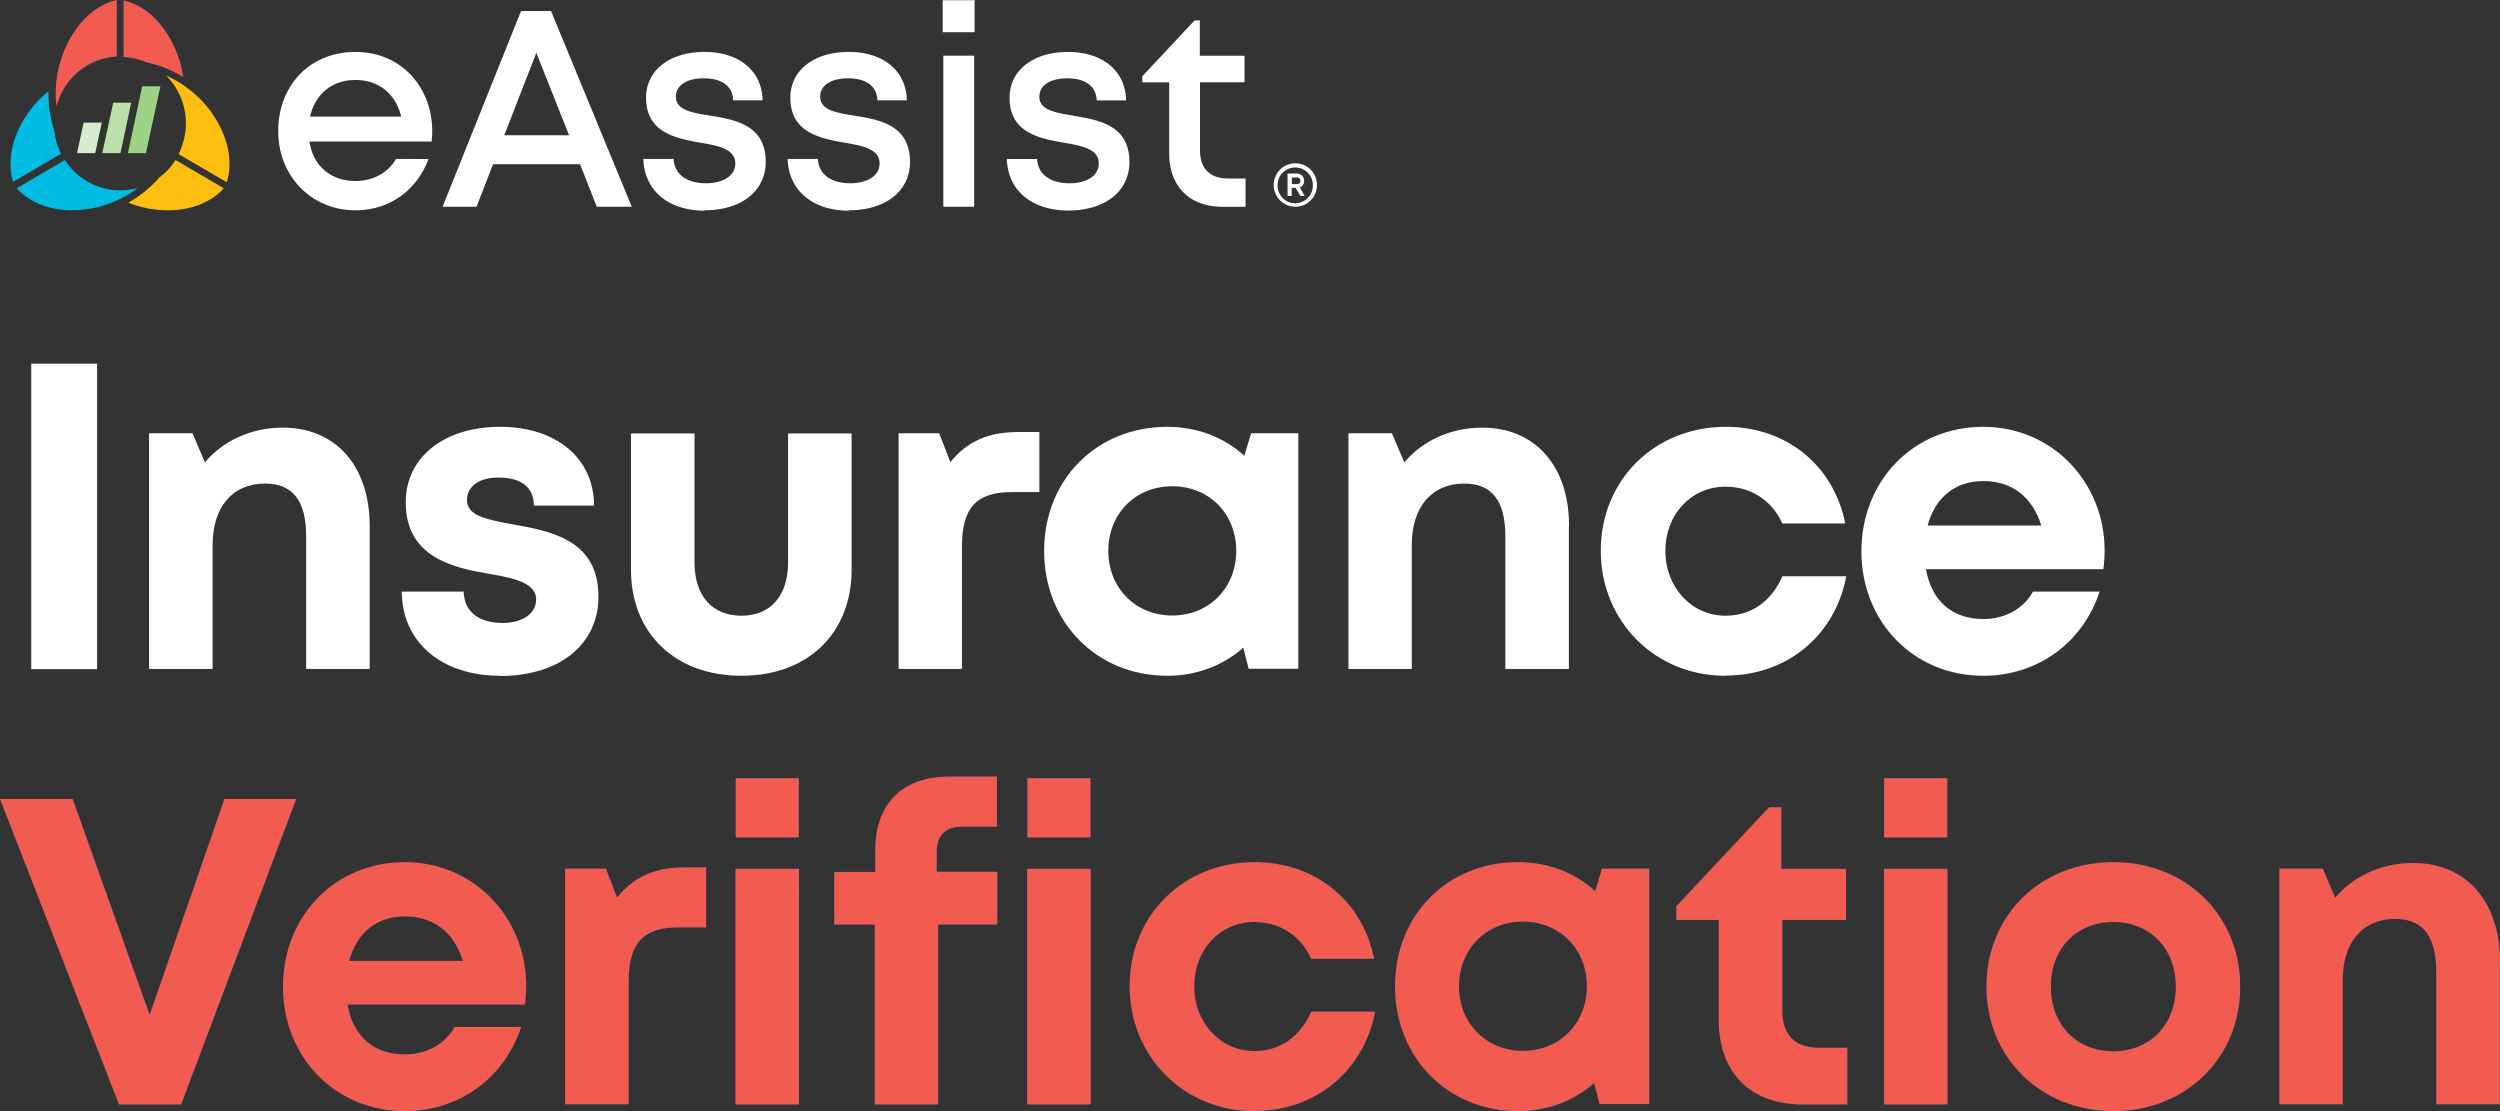 <?xml version="1.0" encoding="UTF-8"?> <svg xmlns="http://www.w3.org/2000/svg" width="162" height="72" fill="none" viewBox="0 0 162 72"><rect x="0" y="0" width="162" height="72" fill="#333333" stroke="none"/><g clip-path="url(#a)"><path fill="#fff" d="M2.025 23.565h4.266v19.794H2.025zm21.932 10.53v9.25H19.84v-8.59c0-2.303-.872-3.42-2.656-3.42-2.12 0-3.407 1.52-3.407 3.985v8.025H9.658v-15.27h2.817l.805 1.886c1.153-1.374 2.964-2.25 5.043-2.25 3.461 0 5.634 2.506 5.634 6.384m8.464 9.695c-3.823 0-6.371-2.181-6.385-5.454h4.011c.027 1.36 1.06 2.034 2.535 2.034 1.14 0 2.16-.526 2.16-1.535 0-1.01-1.314-1.36-2.924-1.63-2.428-.404-5.527-1.063-5.527-4.659 0-2.895 2.455-4.888 6.117-4.888s6.076 2.047 6.09 5.104h-3.904c0-1.212-.858-1.818-2.293-1.818-1.288 0-2.04.592-2.04 1.467 0 1.024 1.302 1.253 2.871 1.55 2.482.443 5.648.969 5.648 4.699 0 3.11-2.536 5.143-6.372 5.143zm8.465-6.881v-8.82h4.118v8.349c0 2.168 1.14 3.46 3.045 3.46s3.018-1.32 3.018-3.46v-8.349h4.118v8.82c0 4.12-2.83 6.88-7.136 6.88s-7.163-2.76-7.163-6.88m26.465-8.914v3.891h-1.784c-2.32 0-3.232 1.037-3.232 3.528v7.932H58.23v-15.27h2.63l.724 1.871c1.086-1.346 2.454-1.952 4.413-1.952zm16.781.067v15.27h-3.22l-.348-1.36c-1.301 1.145-3.005 1.818-4.923 1.818-4.574 0-7.981-3.46-7.981-8.093 0-4.632 3.407-8.039 7.981-8.039 1.959 0 3.676.687 4.99 1.872l.443-1.454h3.072-.014zm-4.024 7.635c0-2.397-1.744-4.188-4.145-4.188s-4.145 1.791-4.145 4.188 1.758 4.188 4.145 4.188c2.388 0 4.145-1.791 4.145-4.188m21.556-1.602v9.25h-4.118v-8.59c0-2.303-.872-3.42-2.656-3.42-2.12 0-3.407 1.52-3.407 3.985v8.025h-4.105v-15.27h2.817L91 29.962c1.154-1.374 2.965-2.25 5.044-2.25 3.46 0 5.634 2.506 5.634 6.384zm10.141 9.695c-4.574 0-8.075-3.542-8.075-8.106 0-4.565 3.474-8.026 8.102-8.026 3.944 0 6.989 2.505 7.74 6.262h-4.078c-.671-1.495-2.039-2.384-3.675-2.384-2.227 0-3.904 1.791-3.904 4.161s1.704 4.201 3.904 4.201c1.663 0 2.977-.929 3.675-2.558h4.145c-.724 3.838-3.836 6.436-7.807 6.436h-.027zm24.507-6.908h-11.509c.362 2.087 1.73 3.232 3.716 3.232 1.422 0 2.602-.673 3.219-1.778h4.319c-1.1 3.326-4.01 5.454-7.552 5.454-4.493 0-7.887-3.488-7.887-8.066s3.38-8.066 7.887-8.066 7.874 3.609 7.874 8.012q0 .606-.08 1.212zm-11.402-2.828h7.365c-.577-1.871-1.919-2.881-3.756-2.881-1.838 0-3.126 1.077-3.609 2.881"></path><path fill="#0344b5" d="m19.195 51.775-7.458 19.794H7.713L0 51.775h4.708l4.99 13.99 4.843-13.99z"></path><path fill="#f15b50" d="m19.195 51.775-7.458 19.794H7.713L0 51.775h4.708l4.99 13.99 4.843-13.99z"></path><path fill="#0344b5" d="M34.031 65.092H22.522c.362 2.087 1.717 3.232 3.716 3.232 1.422 0 2.602-.673 3.22-1.778h4.318C32.676 69.872 29.752 72 26.224 72c-4.493 0-7.887-3.487-7.887-8.066 0-4.578 3.38-8.066 7.887-8.066s7.874 3.61 7.874 8.012q0 .606-.08 1.212zM22.63 62.264h7.365c-.577-1.871-1.919-2.881-3.756-2.881-1.838 0-3.126 1.077-3.609 2.881"></path><path fill="#f15b50" d="M34.031 65.092H22.522c.362 2.087 1.717 3.232 3.716 3.232 1.422 0 2.602-.673 3.22-1.778h4.318C32.676 69.872 29.752 72 26.224 72c-4.493 0-7.887-3.487-7.887-8.066 0-4.578 3.38-8.066 7.887-8.066s7.874 3.61 7.874 8.012q0 .606-.08 1.212zM22.63 62.264h7.365c-.577-1.871-1.919-2.881-3.756-2.881-1.838 0-3.126 1.077-3.609 2.881"></path><path fill="#0344b5" d="M45.755 56.205v3.892h-1.784c-2.32 0-3.233 1.036-3.233 3.528v7.93H36.62v-15.27h2.643l.724 1.873c1.087-1.347 2.455-1.953 4.413-1.953z"></path><path fill="#f15b50" d="M45.755 56.205v3.892h-1.784c-2.32 0-3.233 1.036-3.233 3.528v7.93H36.62v-15.27h2.643l.724 1.873c1.087-1.347 2.455-1.953 4.413-1.953z"></path><path fill="#0344b5" d="M47.66 56.3h4.118v15.269H47.66zm.013-5.872h4.091v3.838h-4.09z"></path><path fill="#f15b50" d="M47.66 56.3h4.118v15.269H47.66zm.013-5.872h4.091v3.838h-4.09z"></path><path fill="#0344b5" d="M64.615 59.908h-3.823v11.661h-4.105V59.908h-2.629v-3.407h2.656v-1.387c0-2.922 1.637-4.793 4.83-4.793h3.058v3.245h-2.24c-1.087 0-1.664.565-1.664 1.642v1.28h3.93v3.407z"></path><path fill="#f15b50" d="M64.615 59.908h-3.823v11.661h-4.105V59.908h-2.629v-3.407h2.656v-1.387c0-2.922 1.637-4.793 4.83-4.793h3.058v3.245h-2.24c-1.087 0-1.664.565-1.664 1.642v1.28h3.93v3.407z"></path><path fill="#0344b5" d="M66.56 56.3h4.118v15.269H66.56zm.013-5.872h4.092v3.838h-4.092z"></path><path fill="#f15b50" d="M66.56 56.3h4.118v15.269H66.56zm.013-5.872h4.092v3.838h-4.092z"></path><path fill="#0344b5" d="M81.275 72C76.7 72 73.2 68.46 73.2 63.894s3.474-8.026 8.102-8.026c3.943 0 6.988 2.505 7.74 6.262h-4.078c-.671-1.495-2.04-2.384-3.676-2.384-2.226 0-3.903 1.791-3.903 4.161s1.703 4.202 3.903 4.202c1.664 0 2.978-.93 3.676-2.559h4.145c-.725 3.838-3.837 6.437-7.807 6.437h-.027z"></path><path fill="#f15b50" d="M81.275 72C76.7 72 73.2 68.46 73.2 63.894s3.474-8.026 8.102-8.026c3.943 0 6.988 2.505 7.74 6.262h-4.078c-.671-1.495-2.04-2.384-3.676-2.384-2.226 0-3.903 1.791-3.903 4.161s1.703 4.202 3.903 4.202c1.664 0 2.978-.93 3.676-2.559h4.145c-.725 3.838-3.837 6.437-7.807 6.437h-.027z"></path><path fill="#0344b5" d="M106.869 56.272v15.27h-3.22l-.348-1.36C102 71.327 100.296 72 98.378 72c-4.574 0-7.981-3.46-7.981-8.093 0-4.632 3.407-8.039 7.98-8.039 1.959 0 3.676.687 4.991 1.872l.442-1.454h3.072-.013zm-4.038 7.635c0-2.397-1.757-4.187-4.145-4.187s-4.145 1.79-4.145 4.187 1.758 4.188 4.145 4.188c2.388 0 4.145-1.79 4.145-4.188"></path><path fill="#f15b50" d="M106.869 56.272v15.27h-3.22l-.348-1.36C102 71.327 100.296 72 98.378 72c-4.574 0-7.981-3.46-7.981-8.093 0-4.632 3.407-8.039 7.98-8.039 1.959 0 3.676.687 4.991 1.872l.442-1.454h3.072-.013zm-4.038 7.635c0-2.397-1.757-4.187-4.145-4.187s-4.145 1.79-4.145 4.187 1.758 4.188 4.145 4.188c2.388 0 4.145-1.79 4.145-4.188"></path><path fill="#0344b5" d="M119.706 67.893v3.676h-2.924c-3.34 0-5.406-2.06-5.406-5.453v-6.504h-2.75v-.889l6.009-6.41h.792V56.3h4.198v3.313h-4.131v5.952c0 1.48.845 2.33 2.347 2.33z"></path><path fill="#f15b50" d="M119.706 67.893v3.676h-2.924c-3.34 0-5.406-2.06-5.406-5.453v-6.504h-2.75v-.889l6.009-6.41h.792V56.3h4.198v3.313h-4.131v5.952c0 1.48.845 2.33 2.347 2.33z"></path><path fill="#0344b5" d="M122.08 56.3h4.118v15.269h-4.118zm.013-5.872h4.092v3.838h-4.092z"></path><path fill="#f15b50" d="M122.08 56.3h4.118v15.269h-4.118zm.013-5.872h4.092v3.838h-4.092z"></path><path fill="#0344b5" d="M128.72 63.934c0-4.632 3.514-8.066 8.223-8.066 4.708 0 8.222 3.434 8.222 8.066S141.638 72 136.943 72s-8.223-3.46-8.223-8.066m12.274 0c0-2.477-1.677-4.187-4.051-4.187s-4.051 1.71-4.051 4.187 1.676 4.188 4.051 4.188 4.051-1.71 4.051-4.188"></path><path fill="#f15b50" d="M128.72 63.934c0-4.632 3.514-8.066 8.223-8.066 4.708 0 8.222 3.434 8.222 8.066S141.638 72 136.943 72s-8.223-3.46-8.223-8.066m12.274 0c0-2.477-1.677-4.187-4.051-4.187s-4.051 1.71-4.051 4.187 1.676 4.188 4.051 4.188 4.051-1.71 4.051-4.188"></path><path fill="#0344b5" d="M161.987 62.305v9.25h-4.119v-8.59c0-2.303-.871-3.42-2.656-3.42-2.119 0-3.407 1.52-3.407 3.985v8.026h-4.104v-15.27h2.817l.804 1.885c1.154-1.374 2.965-2.249 5.044-2.249 3.461 0 5.634 2.505 5.634 6.383z"></path><path fill="#f15b50" d="M161.987 62.305v9.25h-4.119v-8.59c0-2.303-.871-3.42-2.656-3.42-2.119 0-3.407 1.52-3.407 3.985v8.026h-4.104v-15.27h2.817l.804 1.885c1.154-1.374 2.965-2.249 5.044-2.249 3.461 0 5.634 2.505 5.634 6.383z"></path><path fill="#fff" d="M69.524 7.487c-1.18-.189-2.173-.364-2.173-1.226 0-.713.684-1.185 1.798-1.185 1.18 0 1.878.499 1.918 1.428h1.905c-.04-1.899-1.503-3.138-3.77-3.138-2.266 0-3.782 1.199-3.782 2.963 0 2.275 1.918 2.639 3.541 2.922 1.194.202 2.24.417 2.24 1.346 0 .822-.831 1.28-1.905 1.28-1.18 0-2.039-.54-2.092-1.576h-1.959c.054 2.033 1.61 3.34 3.984 3.34s3.957-1.24 3.957-3.138c0-2.41-1.998-2.733-3.648-3.003m10.047 4.067c-1.18 0-1.825-.646-1.825-1.818V5.332h2.884V3.61h-2.897V1.32h-.335l-3.394 3.623v.39h1.744v4.579c0 2.168 1.314 3.487 3.46 3.487h1.49v-1.831zm-18.458 1.831h1.999v-9.79h-1.999zm-.04-11.31h2.066V.012h-2.066zM55.01 13.626c2.375 0 3.958-1.239 3.958-3.137 0-2.41-1.999-2.734-3.649-3.003-1.18-.189-2.173-.364-2.173-1.226 0-.713.684-1.185 1.797-1.185 1.18 0 1.878.499 1.919 1.428h1.904c-.04-1.899-1.502-3.138-3.769-3.138s-3.783 1.199-3.783 2.963c0 2.262 1.919 2.639 3.542 2.922 1.194.202 2.24.417 2.24 1.346 0 .822-.832 1.28-1.905 1.28-1.18 0-2.039-.54-2.093-1.576H51.04c.054 2.033 1.61 3.353 3.984 3.353m-9.363-.027c2.374 0 3.957-1.239 3.957-3.137 0-2.41-1.999-2.734-3.649-3.003-1.18-.189-2.172-.364-2.172-1.226 0-.713.684-1.185 1.797-1.185 1.18 0 1.878.499 1.918 1.428h1.905c-.04-1.899-1.502-3.138-3.77-3.138-2.266 0-3.782 1.199-3.782 2.963 0 2.262 1.918 2.639 3.541 2.922 1.194.202 2.24.417 2.24 1.346 0 .822-.831 1.28-1.904 1.28-1.18 0-2.04-.54-2.093-1.576H41.69c.054 2.033 1.61 3.353 3.984 3.353M34.755 3.42l2.12 5.346h-4.199zm3.93 9.978h2.254L35.708.714h-1.945l-5.084 12.684h2.2l1.073-2.76h5.634l1.086 2.76zM23.033 5.184c1.489 0 2.602.875 2.964 2.37h-5.902c.322-1.454 1.422-2.37 2.938-2.37m4.976 3.34c0-2.855-1.985-5.158-4.976-5.158-2.992 0-5.004 2.209-5.004 5.13 0 2.923 2.16 5.131 5.004 5.131 2.173 0 3.957-1.252 4.735-3.326H25.66c-.51.889-1.462 1.427-2.63 1.427-1.595 0-2.736-.97-2.977-2.558h7.914a5 5 0 0 0 .04-.66z"></path><path fill="#0344b5" d="M11.885 4.996a7.5 7.5 0 0 0-2.401-.956 4.2 4.2 0 0 0-1.476-.35V.026c1.14.256 2.213 1.104 2.951 2.37.47.794.778 1.67.912 2.612"></path><path fill="#f15b50" d="M11.885 4.996a7.5 7.5 0 0 0-2.401-.956 4.2 4.2 0 0 0-1.476-.35V.026c1.14.256 2.213 1.104 2.951 2.37.47.794.778 1.67.912 2.612"></path><path fill="#0344b5" d="M3.662 6.921a7 7 0 0 1-.027-1.387v-.04s0-.108.013-.162c0-.054 0-.12.027-.175V5.13a7.3 7.3 0 0 1 .94-2.76C5.351 1.118 6.424.256 7.564 0v3.663h-.013a4.2 4.2 0 0 0-1.462.35c-.188.08-.39.188-.564.31a5 5 0 0 0-.429.31 4.4 4.4 0 0 0-1.435 2.261"></path><path fill="#f15b50" d="M3.662 6.921a7 7 0 0 1-.027-1.387v-.04s0-.108.013-.162c0-.054 0-.12.027-.175V5.13a7.3 7.3 0 0 1 .94-2.76C5.351 1.118 6.424.256 7.564 0v3.663h-.013a4.2 4.2 0 0 0-1.462.35c-.188.08-.39.188-.564.31a5 5 0 0 0-.429.31 4.4 4.4 0 0 0-1.435 2.261"></path><path fill="#00bbe2" d="M.858 11.81c-.362-1.159-.16-2.56.577-3.879a7.2 7.2 0 0 1 1.704-2.02c-.014.89.12 1.764.389 2.6.053.497.201.996.429 1.453L.832 11.796h.026zm3.77 1.817c-1.462-.013-2.75-.539-3.542-1.427l3.126-1.832a4.1 4.1 0 0 0 1.033 1.118c.174.135.362.242.55.35.16.08.308.162.483.216a4.15 4.15 0 0 0 2.656.12 6.5 6.5 0 0 1-1.167.728c-.068.027-.121.054-.175.08-.067.028-.12.055-.188.082a6.8 6.8 0 0 1-2.669.552h-.107z"></path><path fill="#fdbe10" d="M10.879 13.627a6.8 6.8 0 0 1-2.563-.498 7.7 7.7 0 0 0 2.026-1.643 4.1 4.1 0 0 0 1.033-1.118L14.5 12.2c-.791.888-2.079 1.414-3.541 1.427zm.697-3.649c.228-.471.376-.97.443-1.481.013-.162.027-.337.027-.499v-.161c0-.175-.027-.364-.054-.539a4.38 4.38 0 0 0-1.22-2.397c.415.189.817.404 1.193.674l.161.12.161.122a6.9 6.9 0 0 1 1.824 2.114c.738 1.306.953 2.72.577 3.878-1.26-.74-2.28-1.333-3.125-1.831"></path><path fill="#9dd387" d="M9.457 9.924H8.29l.925-4.336h1.18z"></path><path fill="#b9e0a9" d="M7.807 9.924h-1.18l.71-3.272h1.167z"></path><path fill="#d5eccc" d="M6.17 9.924H4.99l.43-1.98H6.6z"></path><path fill="#fff" d="M85.34 11.984a1.4 1.4 0 0 1-1.396 1.414 1.41 1.41 0 0 1-1.408-1.414c0-.78.63-1.4 1.408-1.4s1.395.62 1.395 1.4m-.269 0a1.13 1.13 0 0 0-1.14-1.13c-.63 0-1.14.498-1.14 1.13a1.141 1.141 0 1 0 2.28 0m-.845.162.322.552h-.282l-.308-.525h-.255v.525h-.268v-1.454h.59c.281 0 .483.202.483.485a.425.425 0 0 1-.295.417zm-.51-.216h.309c.147 0 .241-.08.241-.215s-.094-.215-.241-.215h-.309z"></path></g><defs><clipPath id="a"><path fill="#fff" d="M0 0h162v72H0z"></path></clipPath></defs></svg> 